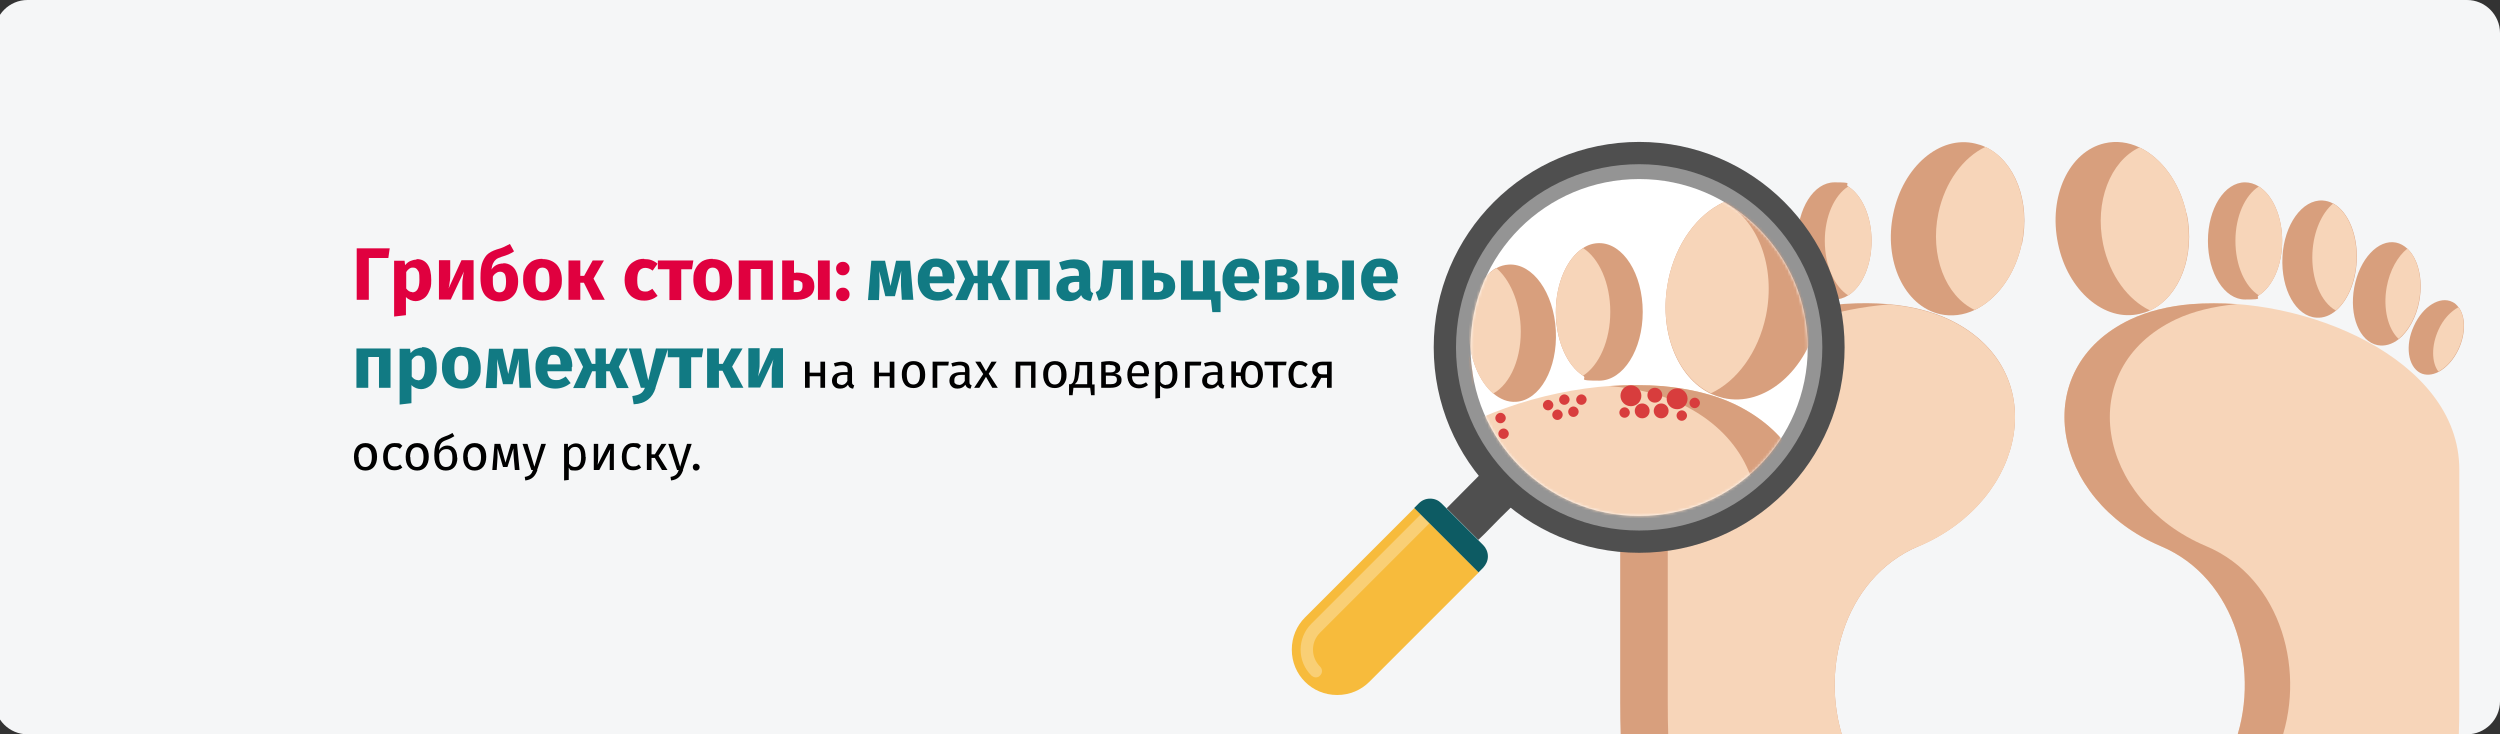 <?xml version="1.0" encoding="UTF-8"?>
<svg xmlns="http://www.w3.org/2000/svg" xmlns:xlink="http://www.w3.org/1999/xlink" id="Ebene_1" version="1.1" viewBox="0 0 909 267">
  <rect x="0" y="0" width="909" height="267" fill="#333333" stroke="none"/>
  <defs>
    <style>
      .st0 {
        fill: #4f4f4f;
      }

      .st1 {
        mask: url(#mask-1);
      }

      .st2, .st3 {
        fill: #fff;
      }

      .st4 {
        mask: url(#mask);
      }

      .st5 {
        fill: #d83d3d;
      }

      .st3 {
        fill-rule: evenodd;
      }

      .st6 {
        fill: #df0440;
      }

      .st7 {
        fill: #117a83;
      }

      .st8 {
        fill: #f9cf75;
      }

      .st9 {
        fill: #f7d5b9;
      }

      .st10 {
        fill: #0d5b63;
      }

      .st11 {
        fill: #d89f7d;
      }

      .st12 {
        fill: #949494;
      }

      .st13 {
        fill: #f7bb3c;
      }

      .st14 {
        fill: #e0003f;
      }

      .st15 {
        fill: #f5f6f7;
      }
    </style>
    <mask id="mask" x="358.1" y="25.3" width="826.5" height="407.6" maskUnits="userSpaceOnUse">
      <g id="mask-2">
        <path id="path-1" class="st3" d="M369,25.3h804.7c6,0,10.9,4.9,10.9,10.9v220.5c0,6-4.9,10.9-10.9,10.9H369c-6,0-10.9-4.9-10.9-10.9V36.2c0-6,4.9-10.9,10.9-10.9Z"></path>
      </g>
    </mask>
    <mask id="mask-1" x="488.4" y="65" width="361.4" height="367.8" maskUnits="userSpaceOnUse">
      <g id="mask-4">
        <path id="path-32" data-name="path-3" class="st3" d="M596,187.6c-33.8,0-61.3-27.4-61.3-61.3s27.4-61.2,61.3-61.2,61.3,27.4,61.3,61.2-27.4,61.3-61.3,61.3Z"></path>
      </g>
    </mask>
  </defs>
  <path class="st15" d="M10,0h887c6.6,0,12,5.4,12,12v243c0,6.6-5.4,12-12,12H10c-6.6,0-12-5.4-12-12V12C-2,5.4,3.4,0,10,0Z"></path>
  <path class="st14" d="M141.7,90.3l-.5,3.5h-7.1v15.2h-4.4v-18.7h12ZM151.5,94.2c1.8,0,3.1.7,4,2,.9,1.3,1.3,3.2,1.3,5.6s-.2,2.8-.7,4c-.5,1.2-1.1,2.1-2,2.7-.9.6-1.9,1-3,1s-2.6-.5-3.5-1.5v6.6l-4.3.5v-20.3h3.8l.2,1.6c.6-.7,1.2-1.2,1.9-1.5.7-.3,1.5-.5,2.2-.5ZM149.9,106.3c1.7,0,2.6-1.5,2.6-4.5s-.2-2.9-.6-3.5c-.4-.7-.9-1-1.7-1s-.9.1-1.4.4c-.4.3-.8.7-1.1,1.2v6c.6.8,1.3,1.3,2.2,1.3ZM172.2,109h-4.1v-5.1c0-1,0-2,.2-2.9.1-.9.2-1.7.4-2.3l-4.8,10.2h-4.3v-14.3h4.1v5.2c0,1,0,1.9-.2,2.8-.1.9-.2,1.7-.4,2.3l4.7-10.3h4.4v14.3ZM183.1,95.7c1,0,1.9.3,2.7.8.8.5,1.5,1.3,1.9,2.3.5,1,.7,2.2.7,3.6s-.3,2.7-.8,3.8c-.6,1.1-1.4,1.9-2.4,2.5-1,.6-2.2.9-3.6.9-2.1,0-3.8-.7-5.1-2.1-1.2-1.4-1.8-3.5-1.8-6.4s.2-3.8.5-5.1c.4-1.3,1-2.4,1.8-3.3.9-.9,2.1-1.5,3.6-2,1.1-.3,2-.6,2.6-.9.6-.3,1.4-.7,2.2-1.1l1.5,2.7c-.6.4-1.3.8-2,1.1-.7.3-1.6.6-2.6.9-.8.3-1.4.5-1.9.9-.4.3-.8.8-1.1,1.4-.3.6-.5,1.4-.6,2.3,1-1.5,2.5-2.2,4.3-2.2ZM181.6,106.3c.8,0,1.4-.3,1.8-.9.4-.6.6-1.6.6-3s-.2-2.3-.5-2.8c-.4-.5-.9-.8-1.6-.8s-1.1.2-1.5.5c-.5.3-.9.7-1.2,1.3v1.8c0,1.3.2,2.3.6,3,.4.6,1,.9,1.8.9ZM197.2,94.2c2.2,0,3.9.7,5.2,2,1.2,1.3,1.9,3.2,1.9,5.6s-.3,2.9-.9,4c-.6,1.1-1.4,2-2.4,2.6-1,.6-2.3.9-3.7.9-2.2,0-3.9-.7-5.2-2-1.2-1.3-1.9-3.2-1.9-5.6s.3-2.9.8-4c.6-1.2,1.4-2,2.4-2.7,1.1-.6,2.3-.9,3.8-.9ZM197.2,97.3c-.9,0-1.5.4-1.9,1.1-.4.7-.6,1.8-.6,3.4s.2,2.7.6,3.4c.4.7,1.1,1.1,2,1.1s1.5-.4,1.9-1.1c.4-.7.6-1.9.6-3.4s-.2-2.7-.6-3.4c-.4-.7-1.1-1.1-1.9-1.1ZM219.6,94.7l-3.8,6.6,4.1,7.7h-4.5l-3.1-6.2h-1.3v6.2h-4.3v-14.3h4.3v5.6h1.4l3.1-5.6h4.1ZM234.2,94.2c1,0,1.9.1,2.7.4.8.3,1.5.7,2.2,1.3l-1.8,2.5c-.9-.7-1.8-1-2.7-1s-1.7.4-2.2,1.1c-.5.7-.7,1.8-.7,3.4s.2,2.6.7,3.2c.5.6,1.2.9,2.1.9s.9,0,1.3-.2c.4-.2.9-.4,1.4-.8l1.9,2.6c-1.4,1.1-3,1.7-4.8,1.7s-2.7-.3-3.8-.9c-1.1-.6-1.9-1.5-2.5-2.6-.6-1.1-.9-2.5-.9-4s.3-2.9.9-4c.6-1.2,1.4-2.1,2.5-2.7,1.1-.7,2.3-1,3.7-1ZM252.1,94.7l-.5,3.2h-3.9v11.2h-4.3v-11.2h-4.2v-3.2h12.9ZM259.1,94.2c2.2,0,3.9.7,5.2,2,1.2,1.3,1.9,3.2,1.9,5.6s-.3,2.9-.9,4c-.6,1.1-1.4,2-2.4,2.6-1,.6-2.3.9-3.7.9-2.2,0-3.9-.7-5.2-2-1.2-1.3-1.9-3.2-1.9-5.6s.3-2.9.8-4c.6-1.2,1.4-2,2.4-2.7,1.1-.6,2.3-.9,3.8-.9ZM259.1,97.3c-.9,0-1.5.4-1.9,1.1-.4.7-.6,1.8-.6,3.4s.2,2.7.6,3.4c.4.7,1.1,1.1,2,1.1s1.5-.4,1.9-1.1c.4-.7.6-1.9.6-3.4s-.2-2.7-.6-3.4c-.4-.7-1.1-1.1-1.9-1.1ZM276.8,109v-11.2h-3.9v11.2h-4.3v-14.3h12.4v14.3h-4.3ZM289.4,99.1c2.3,0,4,.4,5.1,1.3,1.1.8,1.6,2.1,1.6,3.7s-.6,2.8-1.7,3.6-2.6,1.3-4.4,1.3h-5.6v-14.3h4.3v4.5h.8ZM297.4,94.7h4.3v14.3h-4.3v-14.3ZM289.6,106.2c1.5,0,2.2-.7,2.2-2.2s-.2-1.3-.6-1.6c-.4-.4-1-.5-1.9-.5h-.7v4.3h.9ZM306.5,104.6c.7,0,1.2.2,1.7.7.5.5.7,1,.7,1.7s-.2,1.3-.7,1.8c-.5.5-1,.7-1.7.7s-1.3-.2-1.8-.7c-.5-.5-.7-1.1-.7-1.8s.2-1.2.7-1.7c.5-.5,1.1-.7,1.8-.7ZM306.5,95.2c.7,0,1.2.2,1.7.7.5.5.7,1,.7,1.7s-.2,1.3-.7,1.8c-.5.5-1,.7-1.7.7s-1.3-.2-1.8-.7c-.5-.5-.7-1.1-.7-1.8s.2-1.2.7-1.7c.5-.5,1.1-.7,1.8-.7Z"></path>
  <path d="M298.3,141v-4.2h-3.9v4.2h-1.7v-9.5h1.7v4h3.9v-4h1.7v9.5h-1.7ZM309.8,138.8c0,.4,0,.7.2.9.1.2.3.3.6.4l-.4,1.2c-.5,0-.9-.2-1.2-.4-.3-.2-.5-.6-.7-1-.6.9-1.6,1.4-2.8,1.4s-1.7-.3-2.2-.8c-.5-.5-.8-1.2-.8-2.1s.4-1.8,1.1-2.3c.7-.5,1.8-.8,3.1-.8h1.5v-.7c0-.7-.2-1.2-.5-1.4s-.8-.4-1.5-.4-1.5.2-2.6.5l-.4-1.2c1.2-.4,2.3-.6,3.3-.6s1.9.3,2.5.8c.6.5.8,1.3.8,2.3v4.3ZM305.9,140c.9,0,1.7-.5,2.2-1.5v-2.2h-1.2c-1.8,0-2.6.6-2.6,1.9s.1,1,.4,1.3c.3.3.7.4,1.2.4ZM323.5,141v-4.2h-3.9v4.2h-1.7v-9.5h1.7v4h3.9v-4h1.7v9.5h-1.7ZM332.2,131.3c1.3,0,2.4.4,3.1,1.3.7.9,1.1,2.1,1.1,3.6s-.2,1.9-.5,2.6c-.3.7-.8,1.3-1.5,1.7-.6.4-1.4.6-2.3.6-1.3,0-2.4-.4-3.1-1.3s-1.1-2.1-1.1-3.6.2-1.8.5-2.6c.3-.8.8-1.3,1.5-1.7.6-.4,1.4-.6,2.3-.6ZM332.2,132.6c-1.6,0-2.5,1.2-2.5,3.6s.8,3.6,2.4,3.6,2.4-1.2,2.4-3.6-.8-3.6-2.4-3.6ZM340.8,141h-1.7v-9.5h5.9l-.2,1.4h-4v8.1ZM352.5,138.8c0,.4,0,.7.2.9.1.2.3.3.6.4l-.4,1.2c-.5,0-.9-.2-1.2-.4-.3-.2-.5-.6-.7-1-.6.9-1.6,1.4-2.8,1.4s-1.7-.3-2.2-.8c-.5-.5-.8-1.2-.8-2.1s.4-1.8,1.1-2.3c.7-.5,1.8-.8,3.1-.8h1.5v-.7c0-.7-.2-1.2-.5-1.4s-.8-.4-1.5-.4-1.5.2-2.6.5l-.4-1.2c1.2-.4,2.3-.6,3.3-.6s2,.3,2.5.8c.6.5.8,1.3.8,2.3v4.3ZM348.6,140c.9,0,1.7-.5,2.2-1.5v-2.2h-1.2c-1.8,0-2.6.6-2.6,1.9s.1,1,.4,1.3c.3.3.7.4,1.2.4ZM359.5,135.9l3.3,5.1h-2l-2.3-4-2.4,4h-1.9l3.3-5-2.9-4.5h1.9l2,3.5,2-3.5h1.9l-2.9,4.4ZM374.9,141v-8.1h-3.9v8.1h-1.7v-9.5h7.2v9.5h-1.7ZM383.6,131.3c1.3,0,2.4.4,3.1,1.3.7.9,1.1,2.1,1.1,3.6s-.2,1.9-.5,2.6c-.3.7-.8,1.3-1.5,1.7-.6.4-1.4.6-2.3.6-1.3,0-2.4-.4-3.1-1.3-.7-.9-1.1-2.1-1.1-3.6s.2-1.8.5-2.6c.3-.8.8-1.3,1.5-1.7.6-.4,1.4-.6,2.3-.6ZM383.6,132.6c-1.6,0-2.5,1.2-2.5,3.6s.8,3.6,2.4,3.6,2.4-1.2,2.4-3.6-.8-3.6-2.4-3.6ZM398,139.7v4h-1.3l-.3-2.7h-6.1l-.3,2.7h-1.3v-4h.7c.3-.2.5-.4.7-.6.2-.3.3-.7.5-1.3.1-.6.3-1.5.3-2.7l.3-3.5h5.9v8.2h1ZM395.3,132.8h-2.8v2c-.2,1.1-.3,2-.4,2.6-.1.6-.3,1.1-.5,1.4-.2.3-.5.6-.8.9h4.5v-6.8ZM405.4,135.9c1.6.2,2.4.9,2.4,2.2s-.4,1.7-1.1,2.2c-.7.5-1.7.7-2.9.7h-3.4v-9.4c1.1-.2,2.2-.3,3.1-.3s2.1.2,2.8.7c.7.4,1,1.1,1,1.9s-.2,1-.5,1.3-.8.6-1.4.7ZM403.5,132.6c-.5,0-1,0-1.5.1v2.7h1.8c.6,0,1-.1,1.3-.3.3-.2.5-.6.5-1.1s-.2-.8-.5-1c-.3-.2-.9-.3-1.6-.3ZM403.8,139.7c.7,0,1.3-.1,1.7-.4.4-.2.6-.7.6-1.3s-.2-.9-.5-1.1c-.3-.2-.9-.3-1.7-.3h-1.8v3.1h1.8ZM417.6,136c0,.3,0,.6,0,.8h-6c0,1,.3,1.8.8,2.3.5.5,1,.7,1.8.7s.9,0,1.3-.2c.4-.1.8-.3,1.2-.6l.7,1c-1,.8-2.1,1.2-3.3,1.2s-2.4-.4-3.1-1.3c-.7-.9-1.1-2.1-1.1-3.6s.2-1.9.5-2.6c.3-.8.8-1.4,1.4-1.8.6-.4,1.3-.6,2.1-.6,1.3,0,2.2.4,2.9,1.2.7.8,1,2,1,3.4ZM416,135.5c0-.9-.2-1.7-.6-2.1-.4-.5-.9-.7-1.7-.7-1.4,0-2.1,1-2.2,3h4.4ZM424.6,131.3c1.2,0,2.1.4,2.7,1.3s.8,2.1.8,3.7-.3,2.7-1,3.6c-.6.9-1.6,1.4-2.8,1.4s-1.9-.4-2.5-1.1v4.5l-1.7.2v-13.3h1.4v1.3c.5-.5.9-.8,1.4-1.1.5-.3,1-.4,1.5-.4ZM424,139.9c1.6,0,2.3-1.2,2.3-3.6s-.7-3.6-2.1-3.6-.9.1-1.3.4-.7.6-1,1.1v4.6c.2.4.5.7.9.9.4.2.8.3,1.2.3ZM432.6,141h-1.7v-9.5h5.9l-.2,1.4h-4v8.1ZM444.4,138.8c0,.4,0,.7.2.9.1.2.3.3.6.4l-.4,1.2c-.5,0-.9-.2-1.2-.4-.3-.2-.5-.6-.7-1-.6.9-1.6,1.4-2.8,1.4s-1.7-.3-2.2-.8-.8-1.2-.8-2.1.4-1.8,1.1-2.3c.7-.5,1.8-.8,3.1-.8h1.5v-.7c0-.7-.2-1.2-.5-1.4-.3-.3-.8-.4-1.5-.4s-1.5.2-2.6.5l-.4-1.2c1.2-.4,2.3-.6,3.3-.6s2,.3,2.5.8c.6.5.8,1.3.8,2.3v4.3ZM440.5,140c.9,0,1.7-.5,2.2-1.5v-2.2h-1.2c-1.8,0-2.6.6-2.6,1.9s.1,1,.4,1.3c.3.3.7.4,1.2.4ZM455.1,131.3c.8,0,1.5.2,2.2.6.6.4,1.1,1,1.4,1.7.3.7.5,1.6.5,2.6s-.2,1.8-.5,2.5c-.3.7-.8,1.3-1.4,1.8-.6.4-1.3.6-2.2.6s-2.1-.4-2.8-1.2c-.7-.8-1.1-1.9-1.2-3.2h-1.7v4.2h-1.7v-9.5h1.7v4h1.7c.1-1.2.5-2.2,1.2-3,.7-.8,1.6-1.2,2.7-1.2ZM455.1,139.9c.8,0,1.4-.3,1.8-.9.4-.6.5-1.5.5-2.7s-.2-2-.6-2.7c-.4-.6-1-.9-1.7-.9-1.5,0-2.3,1.2-2.3,3.6s.2,2,.6,2.7c.4.6.9.9,1.7.9ZM467.8,131.5l-.2,1.3h-3v8.1h-1.7v-8.1h-3.1v-1.3h8ZM472.6,131.3c.6,0,1.1,0,1.5.3.5.2.9.4,1.4.8l-.8,1c-.3-.2-.7-.4-1-.5-.3-.1-.7-.2-1-.2-.8,0-1.4.3-1.8.9-.4.6-.6,1.5-.6,2.7s.2,2.1.6,2.7c.4.6,1,.8,1.8.8s.7,0,1-.2c.3-.1.7-.3,1-.6l.8,1.1c-.9.7-1.8,1-2.9,1s-2.3-.4-3-1.3c-.7-.9-1.1-2.1-1.1-3.6s.2-1.9.5-2.6.8-1.3,1.4-1.8c.6-.4,1.4-.6,2.2-.6ZM484.2,131.5v9.5h-1.7v-3.6h-2.1l-2,3.6h-1.9l2.3-4c-1.1-.5-1.7-1.4-1.7-2.6s.3-1.7,1-2.1c.7-.5,1.6-.8,2.8-.8h3.1ZM482.5,136.1v-3.3h-1.5c-.7,0-1.2.1-1.5.4-.3.3-.5.7-.5,1.2s.2,1,.5,1.3c.3.3.8.4,1.5.4h1.6Z"></path>
  <path class="st7" d="M331.9,109h-4l-.3-5.1c0-.9,0-1.5,0-1.9,0-.9,0-2.1.1-3.5l-2.3,9.2h-3.5l-2.2-9.1c0,.9.1,2,.1,3.2s0,1.2,0,2.2l-.2,5.1h-4l1.2-14.3h5l2,9.2,2-9.2h5.1l1.2,14.3ZM346.9,101.5c0,.6,0,1.1,0,1.5h-8.9c.1,1.2.5,2.1,1,2.5.5.5,1.3.7,2.2.7s1.1,0,1.7-.3c.5-.2,1.1-.5,1.8-1l1.8,2.4c-1.7,1.3-3.5,2-5.6,2s-4.1-.7-5.3-2.1c-1.2-1.4-1.9-3.2-1.9-5.5s.3-2.8.8-3.9c.5-1.2,1.3-2.1,2.3-2.8,1-.7,2.2-1,3.6-1,2.1,0,3.7.6,4.9,1.9,1.2,1.3,1.8,3.1,1.8,5.4ZM342.7,100.3c0-2.2-.8-3.3-2.3-3.3s-1.3.3-1.7.8c-.4.5-.6,1.4-.7,2.7h4.8v-.2ZM367.2,94.7l-3.3,6.7,3.6,7.7h-4.3l-2.6-6.1h-1.3v6.1h-3.8v-6.1h-1.3l-2.6,6.1h-4.3l3.6-7.7-3.3-6.7h4l2.5,5.6h1.3v-5.6h3.8v5.6h1.4l2.5-5.6h4ZM377.5,109v-11.2h-3.9v11.2h-4.3v-14.3h12.4v14.3h-4.3ZM396.5,104.8c0,.5,0,.9.2,1.2.2.3.4.4.8.6l-.9,2.8c-.9,0-1.6-.3-2.2-.6-.6-.3-1-.8-1.3-1.5-.9,1.4-2.4,2.2-4.3,2.2s-2.6-.4-3.4-1.2c-.8-.8-1.3-1.9-1.3-3.2s.6-2.8,1.7-3.6c1.2-.8,2.8-1.2,5-1.2h1.5v-.6c0-.8-.2-1.4-.5-1.7-.4-.3-1-.5-1.9-.5s-1,0-1.7.2c-.7.1-1.4.3-2.1.5l-1-2.8c.9-.3,1.8-.6,2.8-.8,1-.2,1.8-.3,2.6-.3,2.1,0,3.6.4,4.5,1.3s1.4,2.1,1.4,3.8v5.6ZM390.1,106.4c1,0,1.7-.5,2.3-1.4v-2.5h-1.1c-1,0-1.7.2-2.2.5-.5.3-.7.9-.7,1.6s.1,1,.4,1.3c.3.3.7.5,1.2.5ZM411.9,94.7v14.3h-4.3v-11.2h-2.7l-.3,3.1c-.2,2.1-.4,3.7-.7,4.7-.3,1-.7,1.8-1.4,2.4s-1.6,1-3,1.3l-1.1-3.1c.6-.3,1-.5,1.2-.8.3-.3.4-.8.6-1.4.1-.7.2-1.8.4-3.3l.4-6h10.7ZM420.6,99.1c2.3,0,4,.4,5.1,1.3,1.1.8,1.6,2.1,1.6,3.7s-.6,2.8-1.7,3.6-2.6,1.3-4.4,1.3h-5.9v-14.3h4.3v4.5h1ZM420.8,106.2c1.5,0,2.2-.7,2.2-2.2s-.2-1.3-.6-1.6c-.4-.4-1-.5-1.9-.5h-.9v4.3h1.2ZM441.6,105.9h2.2v7.6h-3l-.5-4.5h-10.9v-14.3h4.3v11.2h3.7v-11.2h4.3v11.2ZM457.7,101.5c0,.6,0,1.1,0,1.5h-8.9c.1,1.2.5,2.1,1,2.5s1.3.7,2.2.7,1.1,0,1.7-.3c.5-.2,1.1-.5,1.8-1l1.8,2.4c-1.7,1.3-3.5,2-5.6,2s-4.1-.7-5.3-2.1c-1.2-1.4-1.9-3.2-1.9-5.5s.3-2.8.8-3.9c.5-1.2,1.3-2.1,2.3-2.8,1-.7,2.2-1,3.6-1,2.1,0,3.7.6,4.9,1.9,1.2,1.3,1.8,3.1,1.8,5.4ZM453.5,100.3c0-2.2-.8-3.3-2.3-3.3s-1.3.3-1.7.8c-.4.5-.6,1.4-.7,2.7h4.8v-.2ZM468.9,101.1c2.4.3,3.6,1.5,3.6,3.5s-.6,2.5-1.7,3.3c-1.1.7-2.7,1.1-4.7,1.1h-6.1v-14.2c2.1-.4,4-.6,5.7-.6s3.5.3,4.5,1c1.1.6,1.6,1.6,1.6,2.9s-.3,1.5-.8,2c-.5.5-1.3.8-2.2,1ZM465.7,96.9c-.6,0-1,0-1.3,0v3.3h1.5c.6,0,1.1-.1,1.4-.4.3-.3.5-.7.5-1.3,0-1.1-.7-1.6-2.1-1.6ZM466,106.2c1.4,0,2.2-.6,2.2-1.9s-.2-1-.5-1.3c-.3-.3-.9-.4-1.6-.4h-1.7v3.7h1.7ZM480.1,99.1c2.3,0,4,.4,5.1,1.3,1.1.8,1.6,2.1,1.6,3.7s-.6,2.8-1.7,3.6-2.6,1.3-4.4,1.3h-5.6v-14.3h4.3v4.5h.8ZM488,94.7h4.3v14.3h-4.3v-14.3ZM480.3,106.2c1.5,0,2.2-.7,2.2-2.2s-.2-1.3-.6-1.6c-.4-.4-1-.5-1.9-.5h-.7v4.3h.9ZM508.1,101.5c0,.6,0,1.1,0,1.5h-8.9c.1,1.2.5,2.1,1,2.5.5.5,1.3.7,2.2.7s1.1,0,1.7-.3c.5-.2,1.1-.5,1.8-1l1.8,2.4c-1.7,1.3-3.5,2-5.6,2s-4.1-.7-5.3-2.1c-1.2-1.4-1.9-3.2-1.9-5.5s.3-2.8.8-3.9c.5-1.2,1.3-2.1,2.3-2.8,1-.7,2.2-1,3.6-1,2.1,0,3.7.6,4.9,1.9,1.2,1.3,1.8,3.1,1.8,5.4ZM504,100.3c0-2.2-.8-3.3-2.3-3.3s-1.3.3-1.7.8c-.4.5-.6,1.4-.7,2.7h4.8v-.2ZM137.8,141v-11.2h-3.9v11.2h-4.3v-14.3h12.4v14.3h-4.3ZM153.5,126.2c1.8,0,3.1.7,4,2,.9,1.3,1.3,3.2,1.3,5.6s-.2,2.8-.7,4c-.4,1.2-1.1,2.1-2,2.7-.9.6-1.9,1-3,1s-2.6-.5-3.5-1.5v6.6l-4.3.5v-20.3h3.8l.2,1.6c.6-.7,1.2-1.2,1.9-1.5.7-.3,1.5-.5,2.2-.5ZM151.9,138.3c1.7,0,2.6-1.5,2.6-4.5s-.2-2.9-.6-3.5c-.4-.7-.9-1-1.7-1s-.9.1-1.4.4c-.4.3-.8.7-1.1,1.2v6c.6.8,1.3,1.3,2.2,1.3ZM167.7,126.2c2.2,0,3.9.7,5.2,2,1.2,1.3,1.9,3.2,1.9,5.6s-.3,2.9-.9,4c-.6,1.1-1.4,2-2.4,2.6-1,.6-2.3.9-3.7.9-2.2,0-3.9-.7-5.2-2-1.2-1.4-1.9-3.2-1.9-5.6s.3-2.9.8-4c.6-1.2,1.4-2,2.4-2.7,1.1-.6,2.3-.9,3.8-.9ZM167.7,129.3c-.9,0-1.5.4-1.9,1.1-.4.7-.6,1.8-.6,3.4s.2,2.7.6,3.4c.4.7,1.1,1.1,2,1.1s1.5-.4,1.9-1.1c.4-.7.6-1.9.6-3.4s-.2-2.7-.6-3.4c-.4-.7-1.1-1.1-1.9-1.1ZM193,141h-4.1l-.3-5.1c0-.9,0-1.5,0-1.9,0-.9,0-2.1.1-3.5l-2.3,9.2h-3.5l-2.2-9.1c0,.9.1,2,.1,3.2s0,1.2,0,2.2l-.2,5.1h-4l1.2-14.3h5l2,9.2,2-9.2h5.1l1.2,14.3ZM207.9,133.5c0,.6,0,1.1,0,1.5h-8.9c.1,1.2.5,2.1,1,2.5.5.5,1.3.7,2.2.7s1.1,0,1.7-.3c.5-.2,1.1-.5,1.8-1l1.8,2.4c-1.7,1.3-3.5,2-5.6,2s-4.1-.7-5.3-2.1-1.9-3.2-1.9-5.5.3-2.8.8-3.9c.5-1.2,1.3-2.1,2.3-2.8,1-.7,2.2-1,3.6-1,2.1,0,3.7.6,4.9,1.9,1.2,1.3,1.8,3.1,1.8,5.4ZM203.8,132.3c0-2.2-.8-3.3-2.3-3.3s-1.3.3-1.7.8c-.4.5-.6,1.4-.7,2.7h4.8v-.2ZM228.3,126.7l-3.3,6.7,3.6,7.7h-4.3l-2.6-6.1h-1.3v6.1h-3.8v-6.1h-1.3l-2.6,6.1h-4.3l3.6-7.7-3.3-6.7h4l2.5,5.6h1.3v-5.6h3.8v5.6h1.3l2.5-5.6h4ZM238.4,141c-.6,1.9-1.5,3.3-2.8,4.3-1.3,1-3,1.6-5.2,1.7l-.5-3c1.4-.2,2.4-.5,3-.9.7-.4,1.2-1.1,1.6-2.1h-1.5l-4.4-14.3h4.5l2.6,11.6,2.8-11.6h4.4l-4.6,14.4ZM255.7,126.7l-.5,3.2h-3.9v11.2h-4.3v-11.2h-4.2v-3.2h12.9ZM270,126.7l-3.8,6.6,4.1,7.7h-4.5l-3.1-6.2h-1.3v6.2h-4.3v-14.3h4.3v5.6h1.4l3.1-5.6h4.1ZM284.6,141h-4v-5.1c0-1,0-2,.2-2.9.1-.9.2-1.7.4-2.3l-4.8,10.2h-4.3v-14.3h4.1v5.2c0,1,0,1.9-.2,2.8-.1.9-.2,1.7-.4,2.3l4.7-10.3h4.4v14.3Z"></path>
  <g class="st4">
    <g id="Group-14">
      <g id="Group">
        <g>
          <g id="healthcare-and-medical">
            <path id="Path" class="st11" d="M697.6,198.6c-27.5,11.6-36.9,46.4-26.2,73.4,7.9,19.9,22.5,80.1-15.4,87.4-3.4.7-7.3.9-11.7.6-52.3-3.3-55.2-71.1-55.2-104.9v-84.4c0-40.4,56.9-63.7,97.6-60.1,8.2.7,15.8,2.6,22.1,5.6,37.4,17.9,28.7,65.5-11.2,82.4Z"></path>
            <path id="Path1" data-name="Path" class="st9" d="M697.6,198.6c-27.5,11.6-36.9,46.4-26.2,73.4,7.9,19.9,22.5,80.1-15.4,87.4-47-7.6-49.6-71.7-49.6-104.2v-84.4c0-35,42.5-57.1,80.3-60.1,8.2.7,15.8,2.6,22.1,5.6,37.4,17.9,28.7,65.5-11.2,82.4Z"></path>
            <path id="Path2" data-name="Path" class="st11" d="M735.1,88.6c-2.4,11.4-9.1,20.3-17.1,24.1-4,1.9-8.4,2.5-12.7,1.5-12.9-3-20.5-19.3-16.9-36.5,3.5-17.1,16.9-28.6,29.8-25.5,1.3.3,2.6.7,3.8,1.3,10.6,5,16.4,19.8,13.2,35.2Z"></path>
            <path id="Path3" data-name="Path" class="st9" d="M735.1,88.6c-2.4,11.4-9.1,20.3-17.1,24.1-10.6-5-16.4-19.8-13.2-35.2,2.4-11.4,9.1-20.3,17.1-24.1,10.6,5,16.4,19.8,13.2,35.2Z"></path>
            <path id="Path4" data-name="Path" class="st11" d="M680.5,87.6c0,9-3.5,16.7-8.5,19.8-1.6,1-3.3,1.5-5,1.5-7.5,0-13.5-9.5-13.5-21.3s6-21.3,13.5-21.3,3.5.5,5,1.5c5,3.2,8.5,10.8,8.5,19.8Z"></path>
            <path id="Path5" data-name="Path" class="st9" d="M680.5,87.6c0,9-3.5,16.7-8.5,19.8-5-3.2-8.5-10.8-8.5-19.8s3.5-16.6,8.5-19.8c5,3.2,8.5,10.8,8.5,19.8Z"></path>
            <path id="Path6" data-name="Path" class="st11" d="M645,114.4c-1.2.7-2.5,1-3.8,1.1-7.4.4-14-8.7-14.6-20.5-.6-11.8,4.9-21.7,12.4-22.1,2.5-.2,5,.8,7.1,2.6,4.1,3.5,7.1,10.1,7.5,17.9.5,9.6-3.1,18-8.5,21Z"></path>
            <path id="Path7" data-name="Path" class="st9" d="M645,114.4c-4.1-3.5-7.1-10.1-7.5-17.9-.5-9.6,3.1-18,8.5-21,4.1,3.5,7.1,10.1,7.5,17.9.5,9.6-3.1,18-8.5,21Z"></path>
            <path id="Path8" data-name="Path" class="st11" d="M623,123.2c-1.2,1.1-2.6,1.9-4.1,2.2-6.5,1.3-13.3-6-15.2-16.3-1.8-10.3,1.9-19.7,8.5-21,2.6-.5,5.3.3,7.7,2.2,3.5,2.8,6.4,7.9,7.5,14,1.4,7.9-.5,15.2-4.3,18.8Z"></path>
            <path id="Path9" data-name="Path" class="st9" d="M623,123.2c-3.5-2.8-6.4-7.9-7.5-14-1.4-7.9.5-15.2,4.3-18.8,3.5,2.8,6.4,7.9,7.5,14,1.4,7.9-.5,15.2-4.3,18.8Z"></path>
            <path id="Path10" data-name="Path" class="st11" d="M605.7,133.6c-.6.8-1.3,1.5-2.2,1.9-4.5,2.3-10.8-1.6-14-8.7-3.3-7.1-2.2-14.7,2.3-17.1,2-1,4.4-.8,6.7.4,2.8,1.5,5.5,4.4,7.3,8.3,2.6,5.7,2.5,11.8,0,15.1Z"></path>
            <path id="Path11" data-name="Path" class="st9" d="M605.7,133.6c-2.8-1.5-5.6-4.4-7.3-8.3-2.6-5.7-2.5-11.8,0-15.1,2.8,1.5,5.5,4.4,7.3,8.3,2.6,5.7,2.5,11.8,0,15.1Z"></path>
            <path id="Path12" data-name="Path" class="st9" d="M785.7,198.6c27.5,11.6,36.9,46.4,26.2,73.4-7.9,19.9-22.5,80.1,15.4,87.4,3.4.7,7.3.9,11.7.6,52.3-3.3,55.2-71.1,55.2-104.9v-84.4c0-40.4-56.9-63.7-97.6-60.1-8.2.7-15.8,2.6-22.1,5.6-37.4,17.9-28.7,65.5,11.2,82.4Z"></path>
            <path id="Path13" data-name="Path" class="st11" d="M843.8,359.4c-38-7.3-23.4-67.4-15.4-87.4,10.7-27,1.3-61.8-26.2-73.4-39.9-16.8-48.6-64.5-11.2-82.4,6.3-3,13.8-4.8,22.1-5.6.1,0,.3,0,.4,0-5.8-.4-11.5-.4-16.9,0-8.2.7-15.8,2.6-22.1,5.6-37.4,17.9-28.7,65.5,11.2,82.4,27.5,11.6,36.9,46.4,26.2,73.4-7.9,19.9-22.5,80.1,15.4,87.4,3.4.7,7.3.9,11.7.6,1.8-.1,3.5-.3,5.2-.6-.1,0-.2,0-.3,0h0Z"></path>
            <path id="Path14" data-name="Path" class="st11" d="M795,77.7c-2.4-11.4-9.1-20.3-17.1-24.1-4-1.9-8.4-2.5-12.7-1.5-12.9,3-20.5,19.3-16.9,36.5,3.5,17.1,16.9,28.6,29.8,25.5,1.3-.3,2.6-.7,3.8-1.3,10.6-5,16.4-19.8,13.2-35.2h0Z"></path>
            <path id="Path15" data-name="Path" class="st9" d="M795,77.7c-2.4-11.4-9.1-20.3-17.1-24.1-10.6,5-16.4,19.8-13.2,35.2,2.4,11.4,9.1,20.3,17.1,24.1,10.6-5,16.4-19.8,13.2-35.2h0Z"></path>
            <path id="Path16" data-name="Path" class="st11" d="M829.8,87.6c0-9-3.5-16.7-8.5-19.8-1.6-1-3.3-1.5-5-1.5-7.5,0-13.5,9.5-13.5,21.3s6,21.3,13.5,21.3,3.5-.5,5-1.5c5-3.2,8.5-10.8,8.5-19.8Z"></path>
            <path id="Path17" data-name="Path" class="st9" d="M829.8,87.6c0-9-3.5-16.7-8.5-19.8-5,3.2-8.5,10.8-8.5,19.8s3.5,16.6,8.5,19.8c5-3.2,8.5-10.8,8.5-19.8Z"></path>
            <path id="Path18" data-name="Path" class="st11" d="M848.3,74c-1.2-.7-2.5-1-3.8-1.1-7.4-.4-14,8.7-14.6,20.5-.6,11.8,4.9,21.7,12.4,22.1,2.5.2,5-.8,7.1-2.6,4.1-3.5,7.1-10.1,7.5-17.9.5-9.6-3.1-18-8.5-21Z"></path>
            <path id="Path19" data-name="Path" class="st9" d="M848.3,74c-4.1,3.5-7.1,10.1-7.5,17.9-.5,9.6,3.1,18,8.5,21,4.1-3.5,7.1-10.1,7.5-17.9.5-9.6-3.1-18-8.5-21Z"></path>
            <path id="Path20" data-name="Path" class="st11" d="M875.3,90.4c-1.2-1.1-2.6-1.9-4.1-2.2-6.5-1.3-13.3,6-15.2,16.3-1.9,10.3,1.9,19.7,8.5,21,2.6.5,5.3-.3,7.7-2.2,3.5-2.8,6.4-7.9,7.5-14,1.4-7.9-.5-15.2-4.3-18.8Z"></path>
            <path id="Path21" data-name="Path" class="st9" d="M875.3,90.4c-3.5,2.8-6.4,7.9-7.5,14-1.4,7.9.5,15.2,4.3,18.8,3.5-2.8,6.4-7.9,7.5-14,1.4-7.9-.5-15.2-4.3-18.8Z"></path>
            <path id="Path22" data-name="Path" class="st11" d="M893.9,111.7c-.6-.8-1.3-1.5-2.2-1.9-4.5-2.3-10.8,1.6-14,8.7-3.3,7.1-2.2,14.7,2.3,17.1,2,1,4.4.8,6.7-.4,2.8-1.5,5.5-4.4,7.3-8.3,2.6-5.7,2.5-11.8,0-15.1h0Z"></path>
            <path id="Path23" data-name="Path" class="st9" d="M893.9,111.7c-2.8,1.5-5.6,4.4-7.3,8.3-2.6,5.7-2.5,11.8,0,15.1,2.8-1.5,5.5-4.4,7.3-8.3,2.6-5.7,2.5-11.8,0-15.1Z"></path>
          </g>
          <g id="lupe_krebs-copy-4">
            <polygon id="Path24" data-name="Path" class="st0" points="550.5 183.4 545.5 188.3 539.8 194.1 537.5 196.3 526 184.8 538.9 171.8 550.5 183.4"></polygon>
            <path id="Path25" data-name="Path" class="st13" d="M514.3,184.7l-39.8,39.8c-3,3-4.8,7.1-4.8,11.7,0,4.6,1.8,8.7,4.8,11.7,3,3,7.1,4.8,11.7,4.8s8.7-1.8,11.7-4.8l39.8-39.8-23.4-23.4Z"></path>
            <path id="Path26" data-name="Path" class="st8" d="M519.8,190.2h0l-3.2-3.2-39.8,39.8c-2.5,2.5-3.9,5.9-3.9,9.4,0,3.6,1.4,6.9,3.9,9.4.5.4,1,.7,1.6.7s1.2-.2,1.6-.7c.9-.9.9-2.3,0-3.2-1.7-1.7-2.6-3.9-2.6-6.2,0-2.3.9-4.5,2.6-6.2l39.8-39.8Z"></path>
            <g id="Group1" data-name="Group">
              <path id="Path27" data-name="Path" class="st10" d="M537.6,208.1l-23.4-23.4,1.7-1.7c1.1-1.1,2.5-1.7,4.1-1.7s3,.6,4.1,1.7l15.2,15.2c1,1,1.7,2.5,1.7,4.1s-.7,3-1.7,4.1l-1.8,1.8Z"></path>
              <path id="Path28" data-name="Path" class="st0" d="M670.7,126.3c0-41.2-33.4-74.7-74.7-74.7s-74.7,33.4-74.7,74.7,33.4,74.7,74.7,74.7c41.2,0,74.7-33.4,74.7-74.7Z"></path>
            </g>
            <path id="Path29" data-name="Path" class="st12" d="M596,192.9c-36.8,0-66.6-29.8-66.6-66.6s29.8-66.6,66.6-66.6,66.6,29.8,66.6,66.6-29.8,66.6-66.6,66.6Z"></path>
            <g id="healthcare-and-medical1" data-name="healthcare-and-medical">
              <g id="Mask">
                <path id="path-3" class="st2" d="M596,187.6c-33.8,0-61.3-27.4-61.3-61.3s27.4-61.2,61.3-61.2,61.3,27.4,61.3,61.2-27.4,61.3-61.3,61.3Z"></path>
              </g>
              <g id="Path-Clipped">
                <g class="st1">
                  <g id="Path30" data-name="Path">
                    <g id="Group2" data-name="Group">
                      <g>
                        <path id="Path31" data-name="Path" class="st11" d="M720.7,243.5c32.2,13.6,43.3,54.4,30.7,86.1-9.3,23.4-26.4,93.9,18.1,102.4,4,.8,8.6,1.1,13.7.7,61.4-3.9,64.7-83.4,64.7-122.9v-98.9c0-47.4-66.7-74.7-114.4-70.5-9.6.9-18.5,3-25.9,6.5-43.8,20.9-33.7,76.8,13.2,96.6Z"></path>
                        <path id="Path32" data-name="Path" class="st9" d="M720.7,243.5c32.2,13.6,43.3,54.4,30.7,86.1-9.3,23.4-26.4,93.9,18.1,102.4,55.1-8.9,58.1-84.1,58.1-122.2v-98.9c0-41-49.9-66.9-94.2-70.5-9.6.9-18.5,3-25.9,6.5-43.8,20.9-33.7,76.8,13.2,96.6Z"></path>
                        <path id="Path33" data-name="Path" class="st11" d="M676.8,114.6c2.8,13.4,10.6,23.8,20,28.2,4.7,2.2,9.8,2.9,14.9,1.7,15.1-3.5,24-22.7,19.9-42.8-4.2-20.1-19.8-33.5-34.9-30-1.5.4-3,.9-4.4,1.5-12.4,5.9-19.2,23.2-15.5,41.2Z"></path>
                        <path id="Path34" data-name="Path" class="st9" d="M676.8,114.6c2.8,13.4,10.6,23.8,20,28.2,12.4-5.9,19.2-23.2,15.5-41.2-2.8-13.4-10.6-23.8-20-28.2-12.4,5.9-19.2,23.2-15.5,41.2Z"></path>
                        <path id="Path35" data-name="Path" class="st11" d="M740.7,113.4c0,10.5,4.1,19.5,9.9,23.2,1.8,1.2,3.8,1.8,5.9,1.8,8.8,0,15.8-11.2,15.8-25s-7.1-25-15.8-25-4.1.6-5.9,1.8c-5.8,3.7-9.9,12.7-9.9,23.2Z"></path>
                        <path id="Path36" data-name="Path" class="st9" d="M740.7,113.4c0,10.5,4.1,19.5,9.9,23.2,5.8-3.7,9.9-12.7,9.9-23.2s-4.1-19.5-9.9-23.2c-5.8,3.7-9.9,12.7-9.9,23.2Z"></path>
                        <path id="Path37" data-name="Path" class="st11" d="M782.4,144.8c1.4.8,2.9,1.2,4.5,1.3,8.7.5,16.4-10.2,17.1-24,.7-13.8-5.8-25.4-14.5-25.9-3-.2-5.8,1-8.3,3.1-4.8,4.1-8.3,11.9-8.8,21-.6,11.3,3.6,21.1,10,24.6Z"></path>
                        <path id="Path38" data-name="Path" class="st9" d="M782.4,144.8c4.8-4.1,8.3-11.9,8.8-21,.6-11.3-3.6-21.1-10-24.6-4.8,4.1-8.3,11.9-8.8,21-.6,11.3,3.6,21.1,10,24.6Z"></path>
                        <path id="Path39" data-name="Path" class="st11" d="M808.2,155.2c1.4,1.3,3,2.2,4.9,2.6,7.7,1.5,15.6-7,17.8-19.1,2.2-12.1-2.3-23.1-9.9-24.7-3.1-.6-6.2.4-9,2.6-4.1,3.3-7.5,9.2-8.8,16.5-1.7,9.2.5,17.8,5.1,22.1Z"></path>
                        <path id="Path40" data-name="Path" class="st9" d="M808.2,155.2c4.1-3.3,7.5-9.3,8.8-16.5,1.7-9.2-.5-17.8-5-22.1-4.1,3.3-7.5,9.2-8.8,16.5-1.7,9.2.5,17.8,5.1,22.1Z"></path>
                        <path id="Path41" data-name="Path" class="st11" d="M828.5,167.3c.7,1,1.6,1.7,2.6,2.3,5.3,2.7,12.6-1.8,16.5-10.2,3.8-8.3,2.6-17.3-2.6-20-2.4-1.2-5.2-1-7.9.4-3.3,1.7-6.5,5.2-8.6,9.7-3.1,6.7-2.9,13.8,0,17.8Z"></path>
                        <path id="Path42" data-name="Path" class="st9" d="M828.5,167.3c3.3-1.7,6.5-5.2,8.6-9.7,3.1-6.7,2.9-13.8,0-17.7-3.3,1.7-6.5,5.2-8.6,9.7-3.1,6.7-2.9,13.8,0,17.8Z"></path>
                        <path id="Path43" data-name="Path" class="st9" d="M617.4,243.5c-32.2,13.6-43.3,54.4-30.7,86.1,9.3,23.4,26.4,93.9-18.1,102.4-4,.8-8.6,1.1-13.7.7-61.4-3.9-64.7-83.4-64.7-122.9v-98.9c0-47.4,66.7-74.7,114.4-70.5,9.6.9,18.5,3,25.9,6.5,43.8,20.9,33.7,76.8-13.2,96.6Z"></path>
                        <path id="Path44" data-name="Path" class="st11" d="M549.3,432c44.5-8.6,27.4-79,18.1-102.4-12.6-31.6-1.5-72.5,30.7-86.1,46.8-19.7,57-75.6,13.2-96.6-7.4-3.5-16.2-5.7-25.9-6.5-.1,0-.3,0-.5,0,6.8-.5,13.5-.5,19.8,0,9.6.9,18.5,3,25.9,6.5,43.8,20.9,33.7,76.8-13.2,96.6-32.2,13.6-43.3,54.4-30.7,86.1,9.3,23.4,26.4,93.9-18.1,102.4-4,.8-8.6,1.1-13.7.7-2.1-.1-4.1-.4-6.1-.7.1,0,.3,0,.4,0h0Z"></path>
                        <path id="Path45" data-name="Path" class="st11" d="M606.6,101.8c2.8-13.4,10.6-23.8,20-28.2,4.7-2.2,9.8-2.9,14.9-1.7,15.1,3.5,24,22.7,19.9,42.8-4.2,20.1-19.8,33.5-34.9,30-1.5-.4-3-.9-4.4-1.5-12.4-5.9-19.2-23.2-15.5-41.2h0Z"></path>
                        <path id="Path46" data-name="Path" class="st9" d="M606.6,101.8c2.8-13.4,10.6-23.8,20-28.2,12.4,5.9,19.2,23.2,15.5,41.2-2.8,13.4-10.6,23.8-20,28.2-12.4-5.9-19.2-23.2-15.5-41.2h0Z"></path>
                        <path id="Path47" data-name="Path" class="st11" d="M565.7,113.4c0-10.5,4.1-19.5,9.9-23.2,1.8-1.2,3.8-1.8,5.9-1.8,8.7,0,15.8,11.2,15.8,25s-7.1,25-15.8,25-4.1-.6-5.9-1.8c-5.8-3.7-9.9-12.7-9.9-23.2Z"></path>
                        <path id="Path48" data-name="Path" class="st9" d="M565.7,113.4c0-10.5,4.1-19.5,9.9-23.2,5.8,3.7,9.9,12.7,9.9,23.2s-4.1,19.5-9.9,23.2c-5.8-3.7-9.9-12.7-9.9-23.2Z"></path>
                        <path id="Path49" data-name="Path" class="st11" d="M544.1,97.5c1.4-.8,2.9-1.2,4.5-1.3,8.7-.5,16.4,10.2,17.1,24,.7,13.8-5.8,25.4-14.5,25.9-3,.2-5.8-1-8.3-3.1-4.8-4.1-8.3-11.9-8.8-21-.6-11.3,3.6-21.1,10-24.6Z"></path>
                        <path id="Path50" data-name="Path" class="st9" d="M544.1,97.5c4.8,4.1,8.3,11.9,8.8,21,.6,11.3-3.6,21.1-10,24.6-4.8-4.1-8.3-11.9-8.8-21-.6-11.3,3.6-21.1,10-24.6Z"></path>
                        <path id="Path51" data-name="Path" class="st11" d="M512.4,116.7c1.4-1.3,3-2.2,4.9-2.6,7.7-1.5,15.6,7,17.8,19.1,2.2,12.1-2.3,23.1-9.9,24.7-3.1.6-6.2-.4-9-2.6-4.1-3.3-7.5-9.2-8.8-16.5-1.7-9.2.5-17.8,5.1-22.1Z"></path>
                        <path id="Path52" data-name="Path" class="st9" d="M512.4,116.7c4.1,3.3,7.5,9.3,8.8,16.5,1.7,9.2-.5,17.8-5,22.1-4.1-3.3-7.5-9.2-8.8-16.5-1.7-9.2.5-17.8,5.1-22.1Z"></path>
                        <path id="Path53" data-name="Path" class="st11" d="M490.6,141.7c.7-1,1.6-1.7,2.6-2.3,5.3-2.7,12.6,1.8,16.5,10.2,3.8,8.3,2.6,17.3-2.6,20-2.4,1.2-5.2,1-7.8-.4-3.3-1.7-6.5-5.2-8.6-9.7-3.1-6.7-2.9-13.8,0-17.8h0Z"></path>
                        <path id="Path54" data-name="Path" class="st9" d="M490.6,141.7c3.3,1.7,6.5,5.2,8.6,9.7,3.1,6.7,2.9,13.8,0,17.8-3.3-1.7-6.5-5.2-8.6-9.7-3.1-6.7-2.9-13.8,0-17.8Z"></path>
                      </g>
                    </g>
                  </g>
                </g>
              </g>
              <g id="Mask-Copy-2">
                <path id="path-5" class="st5" d="M593,147.7c-2.1,0-3.8-1.7-3.8-3.8s1.7-3.8,3.8-3.8,3.8,1.7,3.8,3.8-1.7,3.8-3.8,3.8Z"></path>
              </g>
              <g id="Mask-Copy-3">
                <path id="path-7" class="st5" d="M609.8,148.8c-2.1,0-3.8-1.7-3.8-3.8s1.7-3.8,3.8-3.8,3.8,1.7,3.8,3.8-1.7,3.8-3.8,3.8Z"></path>
              </g>
              <g id="Mask-Copy-4">
                <path id="path-9" class="st5" d="M601.7,146.4c-1.5,0-2.7-1.2-2.7-2.7s1.2-2.7,2.7-2.7,2.7,1.2,2.7,2.7-1.2,2.7-2.7,2.7Z"></path>
              </g>
              <g id="Mask-Copy-5">
                <path id="path-11" class="st5" d="M597.1,152.1c-1.5,0-2.7-1.2-2.7-2.7s1.2-2.7,2.7-2.7,2.7,1.2,2.7,2.7-1.2,2.7-2.7,2.7Z"></path>
              </g>
              <g id="Mask-Copy-13">
                <path id="path-13" class="st5" d="M604,152.1c-1.5,0-2.7-1.2-2.7-2.7s1.2-2.7,2.7-2.7,2.7,1.2,2.7,2.7-1.2,2.7-2.7,2.7Z"></path>
              </g>
              <g id="Mask-Copy-6">
                <path id="path-15" class="st5" d="M568.8,147.2c-1.1,0-1.9-.9-1.9-1.9s.9-1.9,1.9-1.9,1.9.9,1.9,1.9-.9,1.9-1.9,1.9Z"></path>
              </g>
              <g id="Mask-Copy-14">
                <path id="path-17" class="st5" d="M616.2,148.4c-1.1,0-1.9-.9-1.9-1.9s.9-1.9,1.9-1.9,1.9.9,1.9,1.9-.9,1.9-1.9,1.9Z"></path>
              </g>
              <g id="Mask-Copy-15">
                <path id="path-19" class="st5" d="M590.7,151.9c-1.1,0-1.9-.9-1.9-1.9s.9-1.9,1.9-1.9,1.9.9,1.9,1.9-.9,1.9-1.9,1.9Z"></path>
              </g>
              <g id="Mask-Copy-16">
                <path id="path-21" class="st5" d="M611.5,153c-1.1,0-1.9-.9-1.9-1.9s.9-1.9,1.9-1.9,1.9.9,1.9,1.9-.9,1.9-1.9,1.9Z"></path>
              </g>
              <g id="Mask-Copy-7">
                <path id="path-23" class="st5" d="M575,147.2c-1.1,0-1.9-.9-1.9-1.9s.9-1.9,1.9-1.9,1.9.9,1.9,1.9-.9,1.9-1.9,1.9Z"></path>
              </g>
              <g id="Mask-Copy-8">
                <path id="path-25" class="st5" d="M562.9,149.2c-1.1,0-1.9-.9-1.9-1.9s.9-1.9,1.9-1.9,1.9.9,1.9,1.9-.9,1.9-1.9,1.9Z"></path>
              </g>
              <g id="Mask-Copy-9">
                <path id="path-27" class="st5" d="M572.1,151.6c-1.1,0-1.9-.9-1.9-1.9s.9-1.9,1.9-1.9,1.9.9,1.9,1.9-.9,1.9-1.9,1.9Z"></path>
              </g>
              <g id="Mask-Copy-10">
                <path id="path-29" class="st5" d="M566.3,152.7c-1.1,0-1.9-.9-1.9-1.9s.9-1.9,1.9-1.9,1.9.9,1.9,1.9-.9,1.9-1.9,1.9Z"></path>
              </g>
              <g id="Mask-Copy-11">
                <path id="path-31" class="st5" d="M545.6,153.9c-1.1,0-1.9-.9-1.9-1.9s.9-1.9,1.9-1.9,1.9.9,1.9,1.9-.9,1.9-1.9,1.9Z"></path>
              </g>
              <g id="Mask-Copy-12">
                <path id="path-33" class="st5" d="M546.7,159.6c-1.1,0-1.9-.9-1.9-1.9s.9-1.9,1.9-1.9,1.9.9,1.9,1.9-.9,1.9-1.9,1.9Z"></path>
              </g>
            </g>
          </g>
        </g>
      </g>
    </g>
  </g>
  <g>
    <path d="M137.1,166.1c0,2.9-1.5,5-4.2,5s-4.2-1.9-4.2-5,1.5-5,4.2-5,4.2,1.9,4.2,5ZM130.4,166.2c0,2.5.9,3.6,2.4,3.6s2.4-1.2,2.4-3.6-.9-3.6-2.4-3.6-2.5,1.2-2.5,3.6Z"></path>
    <path d="M146.2,162.2l-.8,1c-.6-.5-1.2-.7-2-.7-1.5,0-2.4,1.2-2.4,3.6s.9,3.5,2.4,3.5,1.4-.3,2.1-.7l.8,1.1c-.8.7-1.8,1-2.9,1-2.6,0-4.1-1.8-4.1-4.9s1.6-5,4.1-5,2,.3,2.9,1Z"></path>
    <path d="M155.9,166.1c0,2.9-1.5,5-4.2,5s-4.2-1.9-4.2-5,1.5-5,4.2-5,4.2,1.9,4.2,5ZM149.2,166.2c0,2.5.9,3.6,2.4,3.6s2.4-1.2,2.4-3.6-.9-3.6-2.4-3.6-2.5,1.2-2.5,3.6Z"></path>
    <path d="M166.3,166.4c0,3.1-1.7,4.7-4.2,4.7s-4.2-1.6-4.2-5.4.7-5.9,3.6-6.9c1.4-.5,2.1-.8,3-1.4l.7,1.2c-.7.4-1.5.9-2.9,1.4-1.7.6-2.4,1.2-2.7,3.8.6-1.1,1.7-1.8,3.1-1.8,2.1,0,3.5,1.6,3.5,4.4ZM164.5,166.4c0-2.3-.8-3.1-2.1-3.1s-2.1.5-2.7,1.8v1.2c0,2.2.9,3.5,2.4,3.5s2.4-.7,2.4-3.3Z"></path>
    <path d="M176.8,166.1c0,2.9-1.5,5-4.2,5s-4.2-1.9-4.2-5,1.5-5,4.2-5,4.2,1.9,4.2,5ZM170.1,166.2c0,2.5.9,3.6,2.4,3.6s2.4-1.2,2.4-3.6-.9-3.6-2.4-3.6-2.5,1.2-2.5,3.6Z"></path>
    <path d="M188.8,170.9h-1.6l-.4-4.5c-.1-1-.1-2-.1-3.4l-2.2,6.8h-1.6l-2-6.8c0,1.2,0,2.4,0,3.4l-.3,4.5h-1.6l.8-9.5h2.1l1.9,6.8,2-6.8h2.2l.9,9.5Z"></path>
    <path d="M195.4,170.9c-.7,2-1.8,3.5-4.4,3.8l-.2-1.3c1.9-.3,2.5-1.1,3-2.5h-.6l-3.2-9.5h1.8l2.5,8.3,2.5-8.3h1.7l-3.2,9.5Z"></path>
    <path d="M213,166.1c0,2.9-1.3,5-3.7,5s-1.9-.3-2.5-1.1v4.5l-1.7.2v-13.3h1.4v1.3c.8-1,1.9-1.5,2.9-1.5,2.5,0,3.5,2,3.5,5ZM211.3,166.1c0-2.5-.7-3.6-2.1-3.6s-1.8.7-2.3,1.5v4.6c.5.7,1.2,1.2,2.1,1.2,1.5,0,2.3-1.1,2.3-3.6Z"></path>
    <path d="M223.3,170.9h-1.6v-4.3c0-1.7.2-3.1.2-3.3l-4,7.6h-2v-9.5h1.6v4.3c0,1.5-.1,3-.2,3.3l3.9-7.6h2v9.5Z"></path>
    <path d="M233,162.2l-.8,1c-.6-.5-1.2-.7-2-.7-1.5,0-2.4,1.2-2.4,3.6s.9,3.5,2.4,3.5,1.4-.3,2.1-.7l.8,1.1c-.8.7-1.8,1-2.9,1-2.6,0-4.1-1.8-4.1-4.9s1.6-5,4.1-5,2,.3,2.9,1Z"></path>
    <path d="M239.5,165.8l3.2,5.1h-2l-2.6-4.4h-1.2v4.4h-1.7v-9.5h1.7v3.8h1.2l2.4-3.8h1.8l-2.9,4.4Z"></path>
    <path d="M248.4,170.9c-.7,2-1.8,3.5-4.4,3.8l-.2-1.3c1.9-.3,2.5-1.1,3-2.5h-.6l-3.2-9.5h1.8l2.5,8.3,2.5-8.3h1.7l-3.2,9.5Z"></path>
    <path d="M254.4,169.8c0,.7-.5,1.3-1.3,1.3s-1.2-.6-1.2-1.3.5-1.2,1.2-1.2,1.3.6,1.3,1.2Z"></path>
  </g>
  <g>
    <g>
      <path class="st7" d="M-411.3-191h-4.1v-17.3h4.1v17.3ZM-406.9-200.5l6,9.5h-4.7l-5.5-9.2,5.5-8.1h4.3l-5.5,7.8Z"></path>
      <path class="st7" d="M-387.8-197.6c0,4.2-2.4,7-6.5,7s-6.5-2.6-6.5-7.1,2.4-7,6.5-7,6.5,2.6,6.5,7.1ZM-396.7-197.6c0,2.9.8,4.2,2.4,4.2s2.4-1.3,2.4-4.1-.8-4.2-2.4-4.2-2.4,1.3-2.4,4.1Z"></path>
      <path class="st7" d="M-377-204.4l-.6,3.8c-.4-.1-.7-.2-1.2-.2-1.6,0-2.3,1.2-2.7,3.2v6.6h-3.9v-13.3h3.4l.3,2.6c.6-1.8,1.9-2.9,3.4-2.9s.9,0,1.3.2Z"></path>
      <path class="st7" d="M-367.1-191.6c-1,.7-2.4,1-3.6,1-2.9,0-4.3-1.7-4.3-4.8v-6.1h-1.9v-2.8h1.9v-2.9l3.9-.5v3.3h3l-.4,2.8h-2.6v6.1c0,1.3.4,1.7,1.2,1.7s.9-.1,1.4-.4l1.3,2.5Z"></path>
      <path class="st7" d="M-361.5-209c0,1.3-1,2.2-2.3,2.2s-2.3-1-2.3-2.2.9-2.2,2.3-2.2,2.3,1,2.3,2.2ZM-361.9-191h-3.9v-13.3h3.9v13.3Z"></path>
      <path class="st7" d="M-349.2-203l-1.5,2.2c-1-.7-2.1-1-3.3-1s-1.6.4-1.6,1,.4,1,2.7,1.7c2.6.7,4.1,1.8,4.1,4.2s-2.6,4.4-5.9,4.4-4.2-.8-5.5-2l1.9-2.1c1,.8,2.2,1.3,3.5,1.3s1.9-.5,1.9-1.2-.4-1.2-2.8-1.8c-2.6-.8-3.9-2.1-3.9-4.1s2.1-4,5.4-4,3.6.6,4.9,1.6Z"></path>
      <path class="st7" d="M-334.4-197.6c0,4.2-2.4,7-6.5,7s-6.5-2.6-6.5-7.1,2.4-7,6.5-7,6.5,2.6,6.5,7.1ZM-343.3-197.6c0,2.9.8,4.2,2.4,4.2s2.4-1.3,2.4-4.1-.8-4.2-2.4-4.2-2.4,1.3-2.4,4.1Z"></path>
      <path class="st7" d="M-320.6-200.7v9.7h-3.9v-9c0-1.4-.5-1.8-1.2-1.8s-1.6.6-2.3,1.7v9.1h-3.9v-13.3h3.4l.3,1.6c1.1-1.3,2.4-2,4-2s3.7,1.5,3.7,4Z"></path>
      <path class="st7" d="M-308.1-203l-1.5,2.2c-1-.7-2.1-1-3.3-1s-1.6.4-1.6,1,.4,1,2.7,1.7c2.6.7,4.1,1.8,4.1,4.2s-2.6,4.4-5.9,4.4-4.2-.8-5.5-2l1.9-2.1c1,.8,2.2,1.3,3.5,1.3s1.9-.5,1.9-1.2-.4-1.2-2.8-1.8c-2.6-.8-3.9-2.1-3.9-4.1s2.1-4,5.4-4,3.6.6,4.9,1.6Z"></path>
      <path class="st7" d="M-294.4-193.2l-.8,2.6c-1.6-.1-2.6-.6-3.2-1.9-.9,1.5-2.4,2-4,2-2.6,0-4.3-1.7-4.3-4.1s2.2-4.5,6.2-4.5h1.3v-.6c0-1.6-.6-2-2.2-2s-2.1.2-3.5.7l-.9-2.6c1.7-.6,3.5-1,5-1,3.8,0,5.5,1.6,5.5,4.7v5.1c0,1,.3,1.4.9,1.6ZM-299.2-194.6v-2.3h-1c-1.8,0-2.7.6-2.7,1.9s.6,1.7,1.5,1.7,1.6-.5,2.1-1.3Z"></path>
      <path class="st7" d="M-292.5-194.3v-15.2l3.9-.4v15.4c0,.5.2.8.7.8s.5,0,.6-.1l.8,2.8c-.6.2-1.5.5-2.4.5-2.3,0-3.6-1.4-3.6-3.8Z"></path>
      <path class="st7" d="M-272.5-197.6c0,4.1-2,7-5.3,7s-2.7-.7-3.5-1.7l-.2,1.3h-3.5v-18.5l3.9-.4v7c.8-1.1,2.1-1.8,3.6-1.8,3.2,0,4.9,2.6,4.9,7.1ZM-276.6-197.6c0-3.4-.9-4.2-2.1-4.2s-1.7.6-2.2,1.5v5.5c.5.8,1.2,1.3,2.1,1.3,1.4,0,2.3-1.1,2.3-4.2Z"></path>
      <path class="st7" d="M-258.5-196.4h-8.2c.3,2.4,1.4,3,3,3s2-.4,3.2-1.2l1.6,2.2c-1.3,1-3,1.8-5.2,1.8-4.4,0-6.7-2.8-6.7-7s2.2-7.1,6.2-7.1,6.1,2.5,6.1,6.8,0,1,0,1.4ZM-262.3-199c0-1.8-.6-3-2.1-3s-2.1.8-2.3,3.2h4.4v-.2Z"></path>
    </g>
    <g>
      <path class="st6" d="M-411.2-231h-5.1l-5-17.3h4.3l3.3,14.1,3.1-14.1h4.2l-4.8,17.3Z"></path>
      <path class="st6" d="M-393.6-237.6c0,4.2-2.4,7-6.5,7s-6.5-2.6-6.5-7.1,2.4-7,6.5-7,6.5,2.6,6.5,7.1ZM-402.5-237.6c0,2.9.8,4.2,2.4,4.2s2.4-1.3,2.4-4.1-.8-4.2-2.4-4.2-2.4,1.3-2.4,4.1Z"></path>
      <path class="st6" d="M-382.7-244.4l-.6,3.8c-.4-.1-.7-.2-1.2-.2-1.6,0-2.3,1.2-2.7,3.2v6.6h-3.9v-13.3h3.4l.3,2.6c.6-1.8,1.9-2.9,3.4-2.9s.9,0,1.3.2Z"></path>
      <path class="st6" d="M-369.8-240.7v9.7h-3.9v-9c0-1.4-.5-1.8-1.2-1.8s-1.6.6-2.3,1.7v9.1h-3.9v-18.5l3.9-.4v7.1c1.1-1.2,2.3-1.8,3.8-1.8,2.3,0,3.7,1.5,3.7,4Z"></path>
      <path class="st6" d="M-355.3-233.2l-.8,2.6c-1.6-.1-2.6-.6-3.2-1.9-.9,1.5-2.4,2-4,2-2.6,0-4.3-1.7-4.3-4.1s2.2-4.5,6.2-4.5h1.3v-.6c0-1.6-.6-2-2.2-2s-2.1.2-3.5.7l-.9-2.6c1.7-.6,3.5-1,5-1,3.8,0,5.5,1.6,5.5,4.7v5.1c0,1,.3,1.4.9,1.6ZM-360.1-234.6v-2.3h-1c-1.8,0-2.7.6-2.7,1.9s.6,1.7,1.5,1.7,1.6-.5,2.1-1.3Z"></path>
      <path class="st6" d="M-341.9-231h-3.4l-.2-1.7c-1,1.4-2.3,2.1-4,2.1-2.5,0-3.7-1.6-3.7-4.2v-9.5h3.9v9c0,1.3.4,1.7,1.3,1.7s1.6-.5,2.1-1.5v-9.2h3.9v13.3Z"></path>
      <path class="st6" d="M-330.5-231.6c-1,.7-2.4,1-3.6,1-2.9,0-4.3-1.7-4.3-4.8v-6.1h-1.9v-2.8h1.9v-2.9l3.9-.5v3.3h3l-.4,2.8h-2.6v6.1c0,1.3.4,1.7,1.2,1.7s.9-.1,1.4-.4l1.3,2.5Z"></path>
      <path class="st6" d="M-322-231h-4.7l-4.3-13.3h4.3l2.3,10.3,2.5-10.3h4l-4.2,13.3Z"></path>
      <path class="st6" d="M-305.1-236.4h-8.2c.3,2.4,1.4,3,3,3s2-.4,3.2-1.2l1.6,2.2c-1.3,1-3,1.8-5.2,1.8-4.4,0-6.7-2.8-6.7-7s2.2-7.1,6.2-7.1,6.1,2.5,6.1,6.8,0,1,0,1.4ZM-308.9-239c0-1.8-.6-3-2.1-3s-2.1.8-2.3,3.2h4.4v-.2Z"></path>
      <path class="st6" d="M-294.3-244.4l-.6,3.8c-.4-.1-.7-.2-1.2-.2-1.6,0-2.3,1.2-2.7,3.2v6.6h-3.9v-13.3h3.4l.3,2.6c.6-1.8,1.9-2.9,3.4-2.9s.9,0,1.3.2Z"></path>
      <path class="st6" d="M-282.1-236.4h-8.2c.3,2.4,1.4,3,3,3s2-.4,3.2-1.2l1.6,2.2c-1.3,1-3,1.8-5.2,1.8-4.4,0-6.7-2.8-6.7-7s2.2-7.1,6.2-7.1,6.1,2.5,6.1,6.8,0,1,0,1.4ZM-285.9-239c0-1.8-.6-3-2.1-3s-2.1.8-2.3,3.2h4.4v-.2Z"></path>
      <path class="st6" d="M-268.3-240.7v9.7h-3.9v-9c0-1.4-.5-1.8-1.2-1.8s-1.6.6-2.3,1.7v9.1h-3.9v-13.3h3.4l.3,1.6c1.1-1.3,2.4-2,4-2s3.7,1.5,3.7,4Z"></path>
      <path class="st6" d="M-253.1-243.5c-.9.4-2.1.5-3.8.5,1.7.7,2.5,1.7,2.5,3.4,0,2.6-2.1,4.4-5.6,4.4s-1,0-1.5-.1c-.3.1-.4.4-.4.8s.2.8,1.4.8h2c3.1,0,5.1,1.6,5.1,3.8s-2.4,4.4-6.9,4.4-6.3-1.6-6.3-4.3h3.5c0,1.1.5,1.6,2.9,1.6s2.9-.6,2.9-1.5-.6-1.3-1.9-1.3h-1.9c-2.9,0-4.1-1.2-4.1-2.6s.6-1.9,1.6-2.5c-1.7-.9-2.4-2.1-2.4-3.8,0-3,2.3-4.8,5.8-4.8,2.9,0,4.6-.8,6.2-1.7l.9,2.9ZM-262.2-239.9c0,1.5.8,2.2,2,2.2s2-.8,2-2.3-.7-2.1-2-2.1-2,.8-2,2.2Z"></path>
      <path class="st6" d="M-240.6-231h-3.4l-.2-1.7c-1,1.4-2.3,2.1-4,2.1-2.5,0-3.7-1.6-3.7-4.2v-9.5h3.9v9c0,1.3.4,1.7,1.3,1.7s1.6-.5,2.1-1.5v-9.2h3.9v13.3Z"></path>
      <path class="st6" d="M-226.1-240.7v9.7h-3.9v-9c0-1.4-.5-1.8-1.2-1.8s-1.6.6-2.3,1.7v9.1h-3.9v-13.3h3.4l.3,1.6c1.1-1.3,2.4-2,4-2s3.7,1.5,3.7,4Z"></path>
      <path class="st6" d="M-210.9-243.5c-.9.4-2.1.5-3.8.5,1.7.7,2.5,1.7,2.5,3.4,0,2.6-2.1,4.4-5.6,4.4s-1,0-1.5-.1c-.3.1-.4.4-.4.8s.2.8,1.4.8h2c3.1,0,5.1,1.6,5.1,3.8s-2.4,4.4-6.9,4.4-6.3-1.6-6.3-4.3h3.5c0,1.1.5,1.6,2.9,1.6s2.9-.6,2.9-1.5-.6-1.3-1.9-1.3h-1.9c-2.9,0-4.1-1.2-4.1-2.6s.6-1.9,1.6-2.5c-1.7-.9-2.4-2.1-2.4-3.8,0-3,2.3-4.8,5.8-4.8,2.9,0,4.6-.8,6.2-1.7l.9,2.9ZM-219.9-239.9c0,1.5.8,2.2,2,2.2s2-.8,2-2.3-.7-2.1-2-2.1-2,.8-2,2.2Z"></path>
    </g>
    <g>
      <path d="M-414-281.6c0,.6-.5,1.1-1.2,1.1s-1.2-.5-1.2-1.1.5-1.1,1.2-1.1,1.2.5,1.2,1.1ZM-414.3-268.7h-1.7v-9.5h1.7v9.5Z"></path>
      <path d="M-403.7-275.5v6.8h-1.7v-6.6c0-1.4-.6-1.8-1.5-1.8s-1.8.7-2.4,1.7v6.7h-1.7v-9.5h1.4v1.4c.8-1,1.8-1.6,3-1.6s2.8,1.1,2.8,2.9Z"></path>
      <path d="M-388.2-282v13.3h-1.5l-.2-1.3c-.6,1-1.6,1.5-2.7,1.5-2.3,0-3.6-2-3.6-4.9s1.4-5,3.7-5,1.9.5,2.6,1.2v-5l1.7.2ZM-389.9-271.2v-4.6c-.6-.8-1.3-1.2-2.2-1.2-1.4,0-2.3,1.2-2.3,3.7s.8,3.6,2.2,3.6,1.7-.5,2.3-1.4Z"></path>
      <path d="M-377.7-272.9h-6c.2,2.2,1.2,3,2.6,3s1.6-.3,2.5-.8l.7,1c-.9.7-2,1.2-3.3,1.2-2.6,0-4.2-1.9-4.2-4.9s1.5-5.1,3.9-5.1,3.9,1.8,3.9,4.7,0,.6,0,.8ZM-379.3-274.2c0-1.9-.7-2.9-2.2-2.9s-2.1.9-2.2,3h4.4Z"></path>
      <path d="M-369.9-278.3l-.3,1.6c-.3,0-.5-.1-.8-.1-1.2,0-1.9.8-2.3,2.7v5.4h-1.7v-9.5h1.4l.2,1.9c.5-1.4,1.4-2.1,2.5-2.1s.6,0,.9.1Z"></path>
      <path d="M-359.6-273.9h-1.9v5.3h-1.7v-12.4h3.3c3.1,0,4.7,1.2,4.7,3.5s-.9,2.8-2.7,3.3l3.3,5.6h-2l-3-5.3ZM-359.8-275.3c1.7,0,2.7-.6,2.7-2.3s-.9-2.2-2.9-2.2h-1.5v4.5h1.7Z"></path>
      <path d="M-345.5-272.9h-6c.2,2.2,1.2,3,2.6,3s1.6-.3,2.5-.8l.7,1c-.9.7-2,1.2-3.3,1.2-2.6,0-4.2-1.9-4.2-4.9s1.5-5.1,3.9-5.1,3.9,1.8,3.9,4.7,0,.6,0,.8ZM-347.1-274.2c0-1.9-.7-2.9-2.2-2.9s-2.1.9-2.2,3h4.4Z"></path>
      <path d="M-335.2-277.7c-.8.3-1.7.3-2.8.3,1.1.5,1.7,1.3,1.7,2.4,0,1.9-1.4,3.2-3.6,3.2s-.8,0-1.2-.2c-.3.2-.5.5-.5.9s.3.8,1.2.8h1.5c1.9,0,3.2,1.1,3.2,2.6s-1.5,2.9-4.4,2.9-4.1-1-4.1-2.9h1.5c0,1.1.5,1.6,2.6,1.6s2.8-.5,2.8-1.5-.7-1.4-1.9-1.4h-1.5c-1.7,0-2.4-.8-2.4-1.8s.4-1.2,1-1.7c-1.1-.6-1.6-1.4-1.6-2.6,0-1.9,1.6-3.3,3.7-3.3,2.4,0,3.2-.3,4.3-.8l.5,1.5ZM-342-275.1c0,1.3.7,2.1,2,2.1s2-.8,2-2.2-.7-2.1-2-2.1-2,.9-2,2.1Z"></path>
      <path d="M-326.7-272.9h-6c.2,2.2,1.2,3,2.6,3s1.6-.3,2.5-.8l.7,1c-.9.7-2,1.2-3.3,1.2-2.6,0-4.2-1.9-4.2-4.9s1.5-5.1,3.9-5.1,3.9,1.8,3.9,4.7,0,.6,0,.8ZM-328.3-274.2c0-1.9-.7-2.9-2.2-2.9s-2.1.9-2.2,3h4.4Z"></path>
      <path d="M-324.1-270.6v-11.4l1.7-.2v11.6c0,.5.2.8.6.8s.4,0,.6-.1l.4,1.2c-.4.2-.8.3-1.3.3-1.2,0-2-.7-2-2.1Z"></path>
      <path d="M-301.8-275.5v6.8h-1.7v-6.6c0-1.4-.6-1.8-1.3-1.8-1,0-1.6.7-2.2,1.7v6.7h-1.7v-6.6c0-1.4-.6-1.8-1.3-1.8-1,0-1.6.7-2.2,1.7v6.7h-1.7v-9.5h1.4v1.4c.8-1,1.6-1.6,2.9-1.6s2,.6,2.4,1.7c.7-1,1.5-1.7,2.8-1.7s2.6,1.1,2.6,2.9Z"></path>
      <path d="M-296.5-281.6c0,.6-.5,1.1-1.2,1.1s-1.2-.5-1.2-1.1.5-1.1,1.2-1.1,1.2.5,1.2,1.1ZM-296.9-268.7h-1.7v-9.5h1.7v9.5Z"></path>
      <path d="M-288.6-269.1c-.6.4-1.3.6-2.1.6-1.6,0-2.6-.9-2.6-2.7v-5.7h-1.7v-1.3h1.7v-2.1l1.7-.2v2.3h2.3l-.2,1.3h-2.1v5.7c0,1,.3,1.4,1.1,1.4s.8-.1,1.3-.4l.6,1.1Z"></path>
    </g>
  </g>
</svg>
